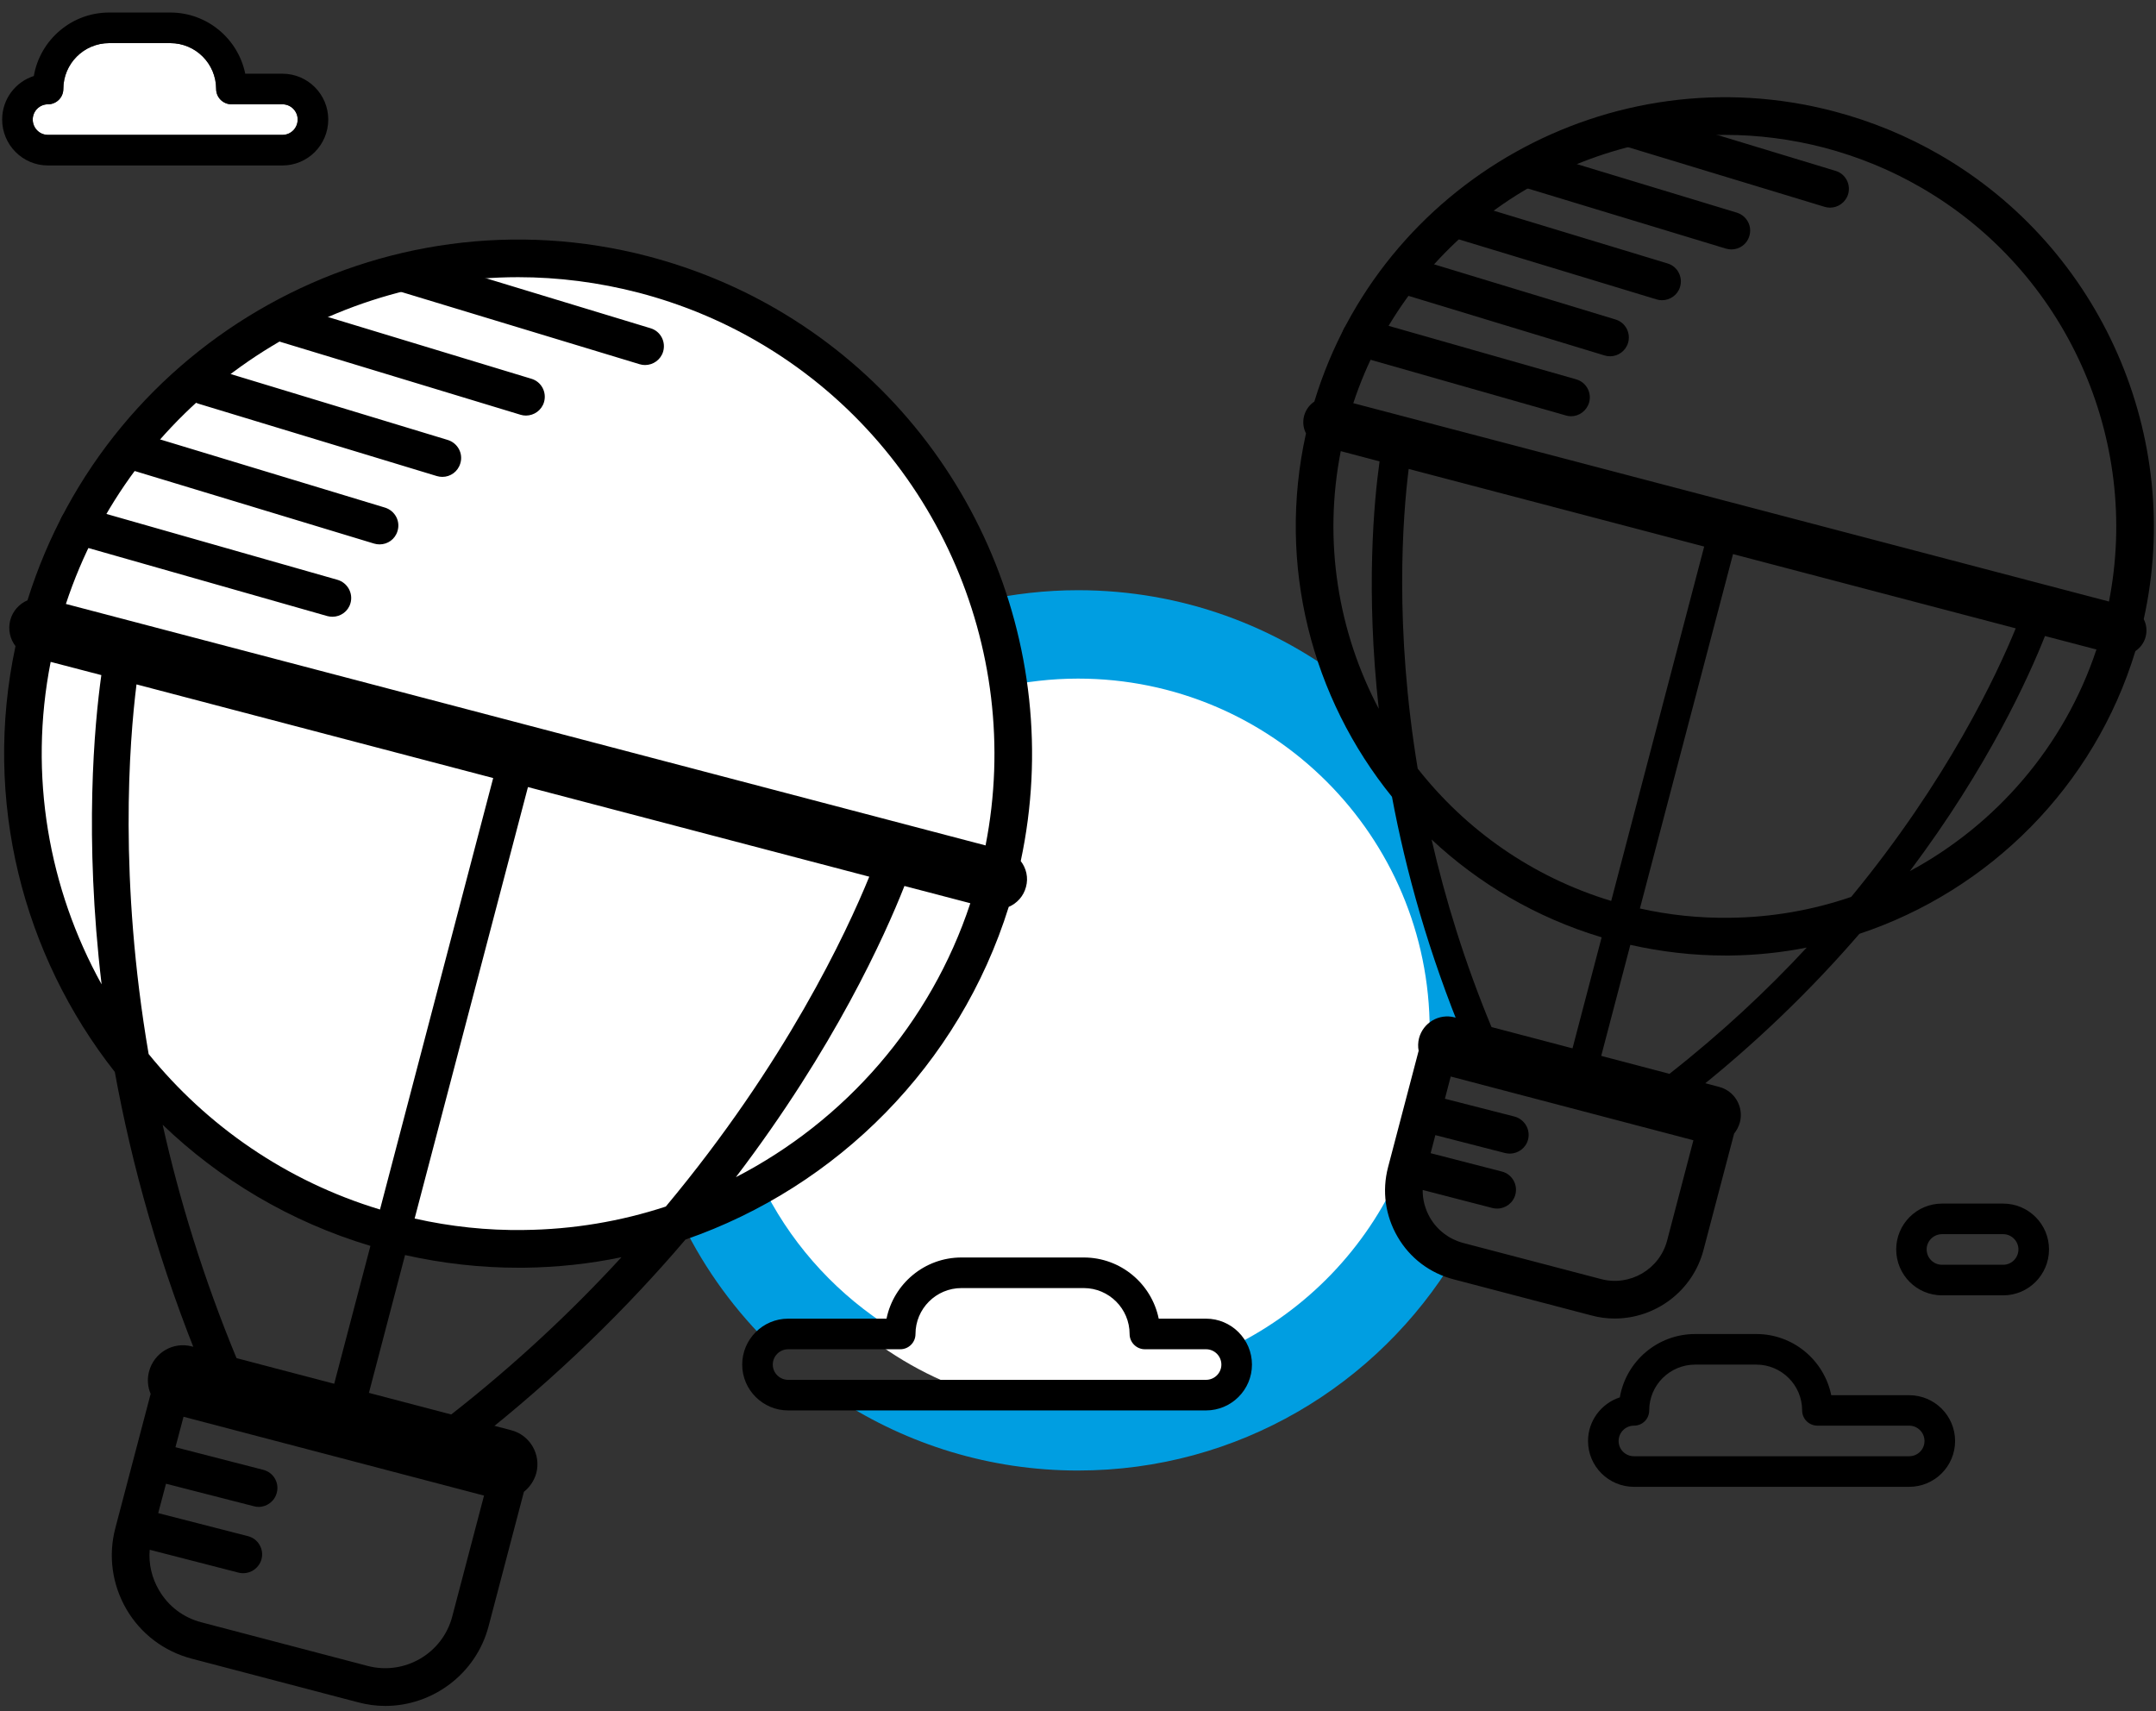 <svg xmlns="http://www.w3.org/2000/svg" viewBox="0 0 160 127" class="svg-balao1">
                        <rect x="0" y="0" width="160" height="127" fill="#333333" stroke="none"/>
                        <style>
                            tspan { white-space:pre }
                            .balao-branco { fill: #ffffff }
                            .azul-do-svg { fill: #009ee1 }
                            .balao-preto { fill: #000000 }
                        </style>
                        <path id="Path 236" class="balao-branco" d="M107.29 76.62C107.29 92.11 95.25 104.67 80.41 104.67C65.56 104.67 53.52 92.11 53.52 76.62C53.52 61.13 65.56 48.57 80.41 48.57C95.25 48.57 107.29 61.13 107.29 76.62Z" />
                        <path id="Path 237" class="azul-do-svg" d="M57.3 99.94L57.35 99.45L66.22 98.63C62.28 96.17 59.04 92.7 56.88 88.57L50.68 90.86C52.35 94.26 54.6 97.33 57.3 99.94ZM80 50.36C94.42 50.36 106.1 62.05 106.1 76.46C106.1 76.81 106.09 77.16 106.08 77.5L109.92 77.33L106.7 69.46L104.18 58.89L100.31 50.9C94.74 46.46 87.68 43.8 80 43.8C77.57 43.8 75.2 44.08 72.92 44.58L74.26 51C76.11 50.59 78.03 50.36 80 50.36ZM105.58 92.72L103.86 87.07L103.85 87.06C101.37 92.64 96.99 97.19 91.53 99.88L91.93 102.4L90.23 103.88L62.25 103.88C67.36 107.19 73.45 109.13 80 109.13C91.87 109.13 102.26 102.79 107.98 93.31L105.58 92.72Z" />
                        <path id="Path 238" class="balao-branco" d="M2.43 8.87C2.43 8.25 2.93 7.74 3.56 7.74C4.19 7.74 4.7 7.23 4.7 6.6C4.7 4.73 6.22 3.2 8.1 3.2L12.64 3.2C14.52 3.2 16.04 4.73 16.04 6.6C16.04 7.23 16.55 7.74 17.18 7.74L20.96 7.74C21.59 7.74 22.09 8.25 22.09 8.87C22.09 9.5 21.59 10.01 20.96 10.01L3.56 10.01C2.93 10.01 2.43 9.5 2.43 8.87ZM38.45 93.7C35.24 93.7 32.02 93.29 28.86 92.46C8.72 87.17 -3.36 66.48 1.92 46.34C7.21 26.19 27.9 14.11 48.04 19.4C51.34 20.26 54.48 21.55 57.39 23.24C72.05 31.72 79.29 49.11 74.98 65.51C70.68 81.92 55.84 93.51 38.89 93.7C38.74 93.7 38.6 93.7 38.45 93.7Z" />
                        <path id="Path 239" fill-rule="evenodd" class="balao-preto" d="M38.45 94.08C35.65 94.08 32.83 93.76 30.06 93.14L26.72 105.88C26.53 106.59 25.8 107.02 25.09 106.83C24.38 106.65 23.95 105.92 24.14 105.21L27.49 92.46C21.52 90.67 16.3 87.53 12.07 83.47C13.29 88.94 15.07 94.8 17.59 100.88C17.88 101.56 17.55 102.34 16.87 102.62C16.59 102.74 16.3 102.75 16.03 102.68C15.64 102.58 15.3 102.3 15.13 101.9C11.82 93.93 9.76 86.36 8.52 79.55C1.71 70.9 -1.3 59.41 1.15 47.95C0.75 47.43 0.58 46.73 0.76 46.03C0.94 45.34 1.43 44.81 2.04 44.55C8.07 25.23 28.36 13.84 48.14 19.03C51.46 19.91 54.64 21.21 57.57 22.91C71.88 31.19 79.19 47.84 75.75 63.9C76.16 64.43 76.33 65.13 76.14 65.82C75.96 66.51 75.47 67.04 74.86 67.3C71.2 79.03 62.13 88.09 50.87 91.99C46.61 96.99 41.39 102.17 35.05 107.13C34.71 107.4 34.28 107.47 33.89 107.37C33.62 107.3 33.37 107.14 33.18 106.9C32.73 106.32 32.83 105.48 33.41 105.03C38.3 101.21 42.51 97.23 46.12 93.3C43.77 93.79 41.35 94.05 38.89 94.08C38.75 94.08 38.6 94.08 38.45 94.08ZM38.46 20.57C23.49 20.57 9.73 30.16 4.89 44.82L73.14 62.74C76.03 48.04 69.26 32.9 56.18 25.33C53.46 23.75 50.51 22.54 47.43 21.73C44.43 20.95 41.42 20.57 38.46 20.57ZM38.86 91.28C42.52 91.24 46.06 90.64 49.41 89.54C58.29 78.9 62.81 69.23 64.51 65.06L39.18 58.41L30.77 90.43C33.44 91.03 36.16 91.32 38.86 91.28ZM10.13 50.79C9.59 55.11 8.81 65.23 11.03 78.22C15.34 83.53 21.22 87.65 28.2 89.76L36.6 57.74L10.13 50.79ZM3.76 49.12C2.1 57.55 3.62 65.97 7.54 73.05C6.24 62.1 7 53.82 7.52 50.1L3.76 49.12ZM72.01 67.03L67.12 65.75C65.66 69.45 61.92 77.76 54.61 87.36C62.69 83.19 69.06 75.97 72.01 67.03Z" />
                        <path id="Path 240" fill-rule="evenodd" class="balao1-3" d="M28.59 126.6C27.92 126.6 27.25 126.51 26.57 126.33L14.22 123.09C12.17 122.55 10.45 121.25 9.38 119.42C8.32 117.59 8.02 115.45 8.56 113.4L11.18 103.44C10.96 102.93 10.91 102.35 11.06 101.78C11.43 100.38 12.85 99.55 14.24 99.92L37.94 106.14C39.33 106.5 40.16 107.93 39.8 109.32C39.64 109.89 39.31 110.37 38.88 110.71L36.26 120.68C35.33 124.23 32.1 126.6 28.59 126.6ZM11.8 118.01C12.49 119.2 13.6 120.04 14.93 120.39L27.28 123.63C30.02 124.35 32.84 122.71 33.56 119.97L35.92 110.99L13.62 105.14L13.02 107.4L19.54 109.08C20.29 109.27 20.74 110.03 20.54 110.78C20.38 111.41 19.81 111.83 19.19 111.83C19.08 111.83 18.96 111.81 18.84 111.78L12.32 110.11L11.74 112.29L18.4 114C19.15 114.19 19.6 114.95 19.41 115.7C19.24 116.33 18.68 116.75 18.05 116.75C17.94 116.75 17.82 116.74 17.71 116.71L11.11 115.01C11.02 116.05 11.26 117.09 11.8 118.01ZM47.87 27.09C47.74 27.09 47.6 27.07 47.47 27.03L29.89 21.7C29.16 21.47 28.74 20.69 28.96 19.96C29.19 19.22 29.97 18.8 30.7 19.02L48.28 24.36C49.02 24.58 49.43 25.36 49.21 26.1C49.03 26.7 48.47 27.09 47.87 27.09ZM39.03 30.84C38.9 30.84 38.76 30.82 38.63 30.78L20.81 25.37C20.07 25.15 19.65 24.37 19.88 23.63C20.1 22.89 20.88 22.47 21.62 22.7L39.44 28.11C40.18 28.33 40.59 29.11 40.37 29.85C40.19 30.45 39.63 30.84 39.03 30.84ZM32.83 35.39C32.69 35.39 32.56 35.37 32.42 35.33L14.73 29.96C13.99 29.73 13.57 28.95 13.8 28.22C14.02 27.48 14.8 27.06 15.54 27.28L33.23 32.65C33.97 32.88 34.39 33.66 34.16 34.39C33.98 35 33.43 35.39 32.83 35.39ZM28.17 40.4C28.03 40.4 27.9 40.38 27.76 40.34L9.29 34.74C8.55 34.51 8.13 33.73 8.36 33C8.58 32.26 9.36 31.84 10.1 32.07L28.57 37.67C29.31 37.9 29.73 38.67 29.5 39.41C29.32 40.02 28.77 40.4 28.17 40.4ZM24.67 45.77C24.54 45.77 24.41 45.75 24.29 45.72L5.44 40.35C4.7 40.14 4.27 39.37 4.48 38.63C4.69 37.88 5.46 37.45 6.21 37.66L25.05 43.03C25.79 43.25 26.22 44.02 26.01 44.76C25.84 45.37 25.28 45.77 24.67 45.77ZM128 70.91C125.66 70.91 123.31 70.64 120.99 70.12L118.28 80.45C118.13 81.04 117.52 81.39 116.93 81.24C116.34 81.08 115.99 80.48 116.15 79.89L118.86 69.56C114 68.1 109.73 65.57 106.24 62.3C107.25 66.71 108.69 71.42 110.72 76.3C110.96 76.87 110.69 77.51 110.13 77.75C109.9 77.84 109.65 77.85 109.42 77.79C109.1 77.71 108.82 77.48 108.68 77.15C106.02 70.74 104.33 64.64 103.3 59.13C97.37 51.81 94.74 41.96 96.92 32.16C96.72 31.78 96.66 31.32 96.78 30.86C96.9 30.41 97.18 30.04 97.54 29.8C102.48 13.53 119.51 3.91 136.09 8.26C138.87 8.99 141.52 10.08 143.97 11.5C155.98 18.45 162.08 32.48 159.09 45.95C159.29 46.34 159.35 46.8 159.23 47.26C159.11 47.71 158.83 48.08 158.47 48.32C155.42 58.36 147.64 66.09 137.99 69.3C134.51 73.33 130.29 77.49 125.19 81.48C124.9 81.7 124.55 81.76 124.23 81.68C124 81.62 123.79 81.49 123.64 81.29C123.26 80.81 123.35 80.12 123.83 79.74C127.75 76.67 131.15 73.48 134.08 70.32C132.22 70.69 130.31 70.89 128.37 70.91C128.25 70.91 128.13 70.91 128 70.91ZM128.01 10.01C115.72 10.01 104.41 17.88 100.43 29.92L156.51 44.64C158.88 32.57 153.32 20.13 142.57 13.92C140.33 12.62 137.92 11.63 135.38 10.96C132.92 10.32 130.44 10.01 128.01 10.01ZM128.34 68.11C131.48 68.08 134.52 67.54 137.38 66.56C144.54 57.88 148.2 50.03 149.59 46.63L128.61 41.12L121.7 67.42C123.89 67.91 126.12 68.14 128.34 68.11ZM104.54 34.8C104.1 38.33 103.47 46.52 105.21 57.04C108.77 61.57 113.69 65.08 119.57 66.86L126.47 40.56L104.54 34.8ZM99.5 33.48C98.18 40.2 99.31 46.9 102.32 52.6C101.35 43.85 101.96 37.24 102.38 34.24L99.5 33.48ZM155.58 48.2L151.76 47.2C150.57 50.21 147.56 56.89 141.73 64.65C148.15 61.19 153.2 55.37 155.58 48.2Z" />
                        <path id="Path 241" fill-rule="evenodd" class="balao1-3" d="M119.83 97.85C119.26 97.85 118.68 97.78 118.1 97.62L107.87 94.94C106.11 94.48 104.63 93.36 103.72 91.79C102.8 90.21 102.55 88.38 103.01 86.62L105.28 77.98C105.22 77.68 105.23 77.36 105.31 77.04C105.62 75.89 106.79 75.2 107.95 75.5L127.58 80.66C128.73 80.96 129.42 82.14 129.12 83.29C129.03 83.61 128.88 83.89 128.69 84.13L126.42 92.76C125.62 95.82 122.85 97.85 119.83 97.85ZM106.13 90.38C106.67 91.3 107.54 91.96 108.58 92.24L118.81 94.92C120.95 95.49 123.16 94.2 123.72 92.06L125.67 84.62L107.66 79.89L107.23 81.54L112.39 82.86C113.14 83.06 113.59 83.82 113.4 84.57C113.24 85.19 112.67 85.61 112.05 85.61C111.93 85.61 111.82 85.6 111.7 85.57L106.52 84.24L106.17 85.58L111.45 86.94C112.2 87.13 112.65 87.89 112.46 88.64C112.3 89.27 111.73 89.69 111.11 89.69C110.99 89.69 110.87 89.68 110.76 89.65L105.58 88.31C105.57 89.03 105.76 89.74 106.13 90.38ZM135.81 15.41C135.68 15.41 135.54 15.39 135.41 15.35L120.85 10.93C120.11 10.71 119.69 9.93 119.91 9.19C120.14 8.45 120.92 8.03 121.66 8.26L136.22 12.68C136.96 12.9 137.37 13.68 137.15 14.42C136.96 15.02 136.41 15.41 135.81 15.41ZM128.49 18.51C128.35 18.51 128.22 18.49 128.08 18.45L113.32 13.97C112.58 13.75 112.16 12.97 112.39 12.23C112.61 11.49 113.39 11.08 114.13 11.3L128.89 15.78C129.63 16.01 130.05 16.78 129.82 17.52C129.64 18.13 129.09 18.51 128.49 18.51ZM123.34 22.28C123.21 22.28 123.07 22.26 122.94 22.22L108.28 17.77C107.54 17.55 107.12 16.77 107.35 16.03C107.57 15.29 108.35 14.88 109.09 15.1L123.75 19.55C124.49 19.77 124.9 20.55 124.68 21.29C124.5 21.89 123.94 22.28 123.34 22.28ZM119.49 26.44C119.35 26.44 119.22 26.42 119.08 26.38L103.78 21.73C103.04 21.51 102.62 20.73 102.84 19.99C103.07 19.25 103.85 18.84 104.59 19.06L119.89 23.71C120.63 23.93 121.04 24.71 120.82 25.45C120.64 26.05 120.08 26.44 119.49 26.44ZM116.59 30.89C116.46 30.89 116.33 30.87 116.2 30.83L100.59 26.38C99.85 26.17 99.42 25.4 99.63 24.66C99.84 23.92 100.61 23.49 101.36 23.7L116.97 28.15C117.71 28.36 118.14 29.13 117.93 29.87C117.75 30.49 117.19 30.89 116.59 30.89ZM92.91 101.27C92.91 103.14 91.38 104.67 89.5 104.67L58.49 104.67C56.61 104.67 55.08 103.14 55.08 101.27C55.08 99.39 56.61 97.86 58.49 97.86L65.79 97.86C66.32 95.27 68.61 93.32 71.35 93.32L80.43 93.32C83.17 93.32 85.46 95.27 85.99 97.86L89.5 97.86C91.38 97.86 92.91 99.39 92.91 101.27ZM90.64 101.27C90.64 100.64 90.13 100.13 89.5 100.13L84.96 100.13C84.34 100.13 83.83 99.62 83.83 99C83.83 97.12 82.3 95.59 80.43 95.59L71.35 95.59C69.47 95.59 67.94 97.12 67.94 99C67.94 99.62 67.44 100.13 66.81 100.13L58.49 100.13C57.86 100.13 57.35 100.64 57.35 101.27C57.35 101.89 57.86 102.4 58.49 102.4L89.5 102.4C90.13 102.4 90.64 101.89 90.64 101.27ZM152.06 92.72C152.06 94.6 150.54 96.13 148.66 96.13L144.12 96.13C142.24 96.13 140.72 94.6 140.72 92.72C140.72 90.85 142.24 89.32 144.12 89.32L148.66 89.32C150.54 89.32 152.06 90.85 152.06 92.72ZM149.79 92.72C149.79 92.1 149.28 91.59 148.66 91.59L144.12 91.59C143.49 91.59 142.98 92.1 142.98 92.72C142.98 93.35 143.49 93.86 144.12 93.86L148.66 93.86C149.28 93.86 149.79 93.35 149.79 92.72Z" />
                        <path id="Path 242" fill-rule="evenodd" class="balao1-3" d="M120.21 103.7C120.67 101.03 123 99 125.8 99L130.34 99C133.08 99 135.37 100.95 135.9 103.54L141.68 103.54C143.56 103.54 145.09 105.06 145.09 106.94C145.09 108.82 143.56 110.34 141.68 110.34L121.26 110.34C119.38 110.34 117.85 108.82 117.85 106.94C117.85 105.43 118.84 104.15 120.21 103.7ZM121.26 108.07L141.68 108.07C142.31 108.07 142.82 107.57 142.82 106.94C142.82 106.31 142.31 105.8 141.68 105.8L134.88 105.8C134.25 105.8 133.74 105.3 133.74 104.67C133.74 102.79 132.21 101.27 130.34 101.27L125.8 101.27C123.92 101.27 122.39 102.79 122.39 104.67C122.39 105.3 121.89 105.8 121.26 105.8C120.63 105.8 120.12 106.31 120.12 106.94C120.12 107.57 120.63 108.07 121.26 108.07ZM20.96 12.28L3.56 12.28C1.68 12.28 0.16 10.75 0.16 8.87C0.16 7.36 1.14 6.08 2.51 5.64C2.97 2.97 5.3 0.93 8.1 0.93L12.64 0.93C15.38 0.93 17.67 2.88 18.2 5.47L20.96 5.47C22.84 5.47 24.36 7 24.36 8.87C24.36 10.75 22.84 12.28 20.96 12.28ZM3.56 10.01L20.96 10.01C21.59 10.01 22.09 9.5 22.09 8.87C22.09 8.25 21.59 7.74 20.96 7.74L17.18 7.74C16.55 7.74 16.04 7.23 16.04 6.6C16.04 4.73 14.52 3.2 12.64 3.2L8.1 3.2C6.22 3.2 4.7 4.73 4.7 6.6C4.7 7.23 4.19 7.74 3.56 7.74C2.93 7.74 2.43 8.25 2.43 8.87C2.43 9.5 2.93 10.01 3.56 10.01Z" />
                    </svg>